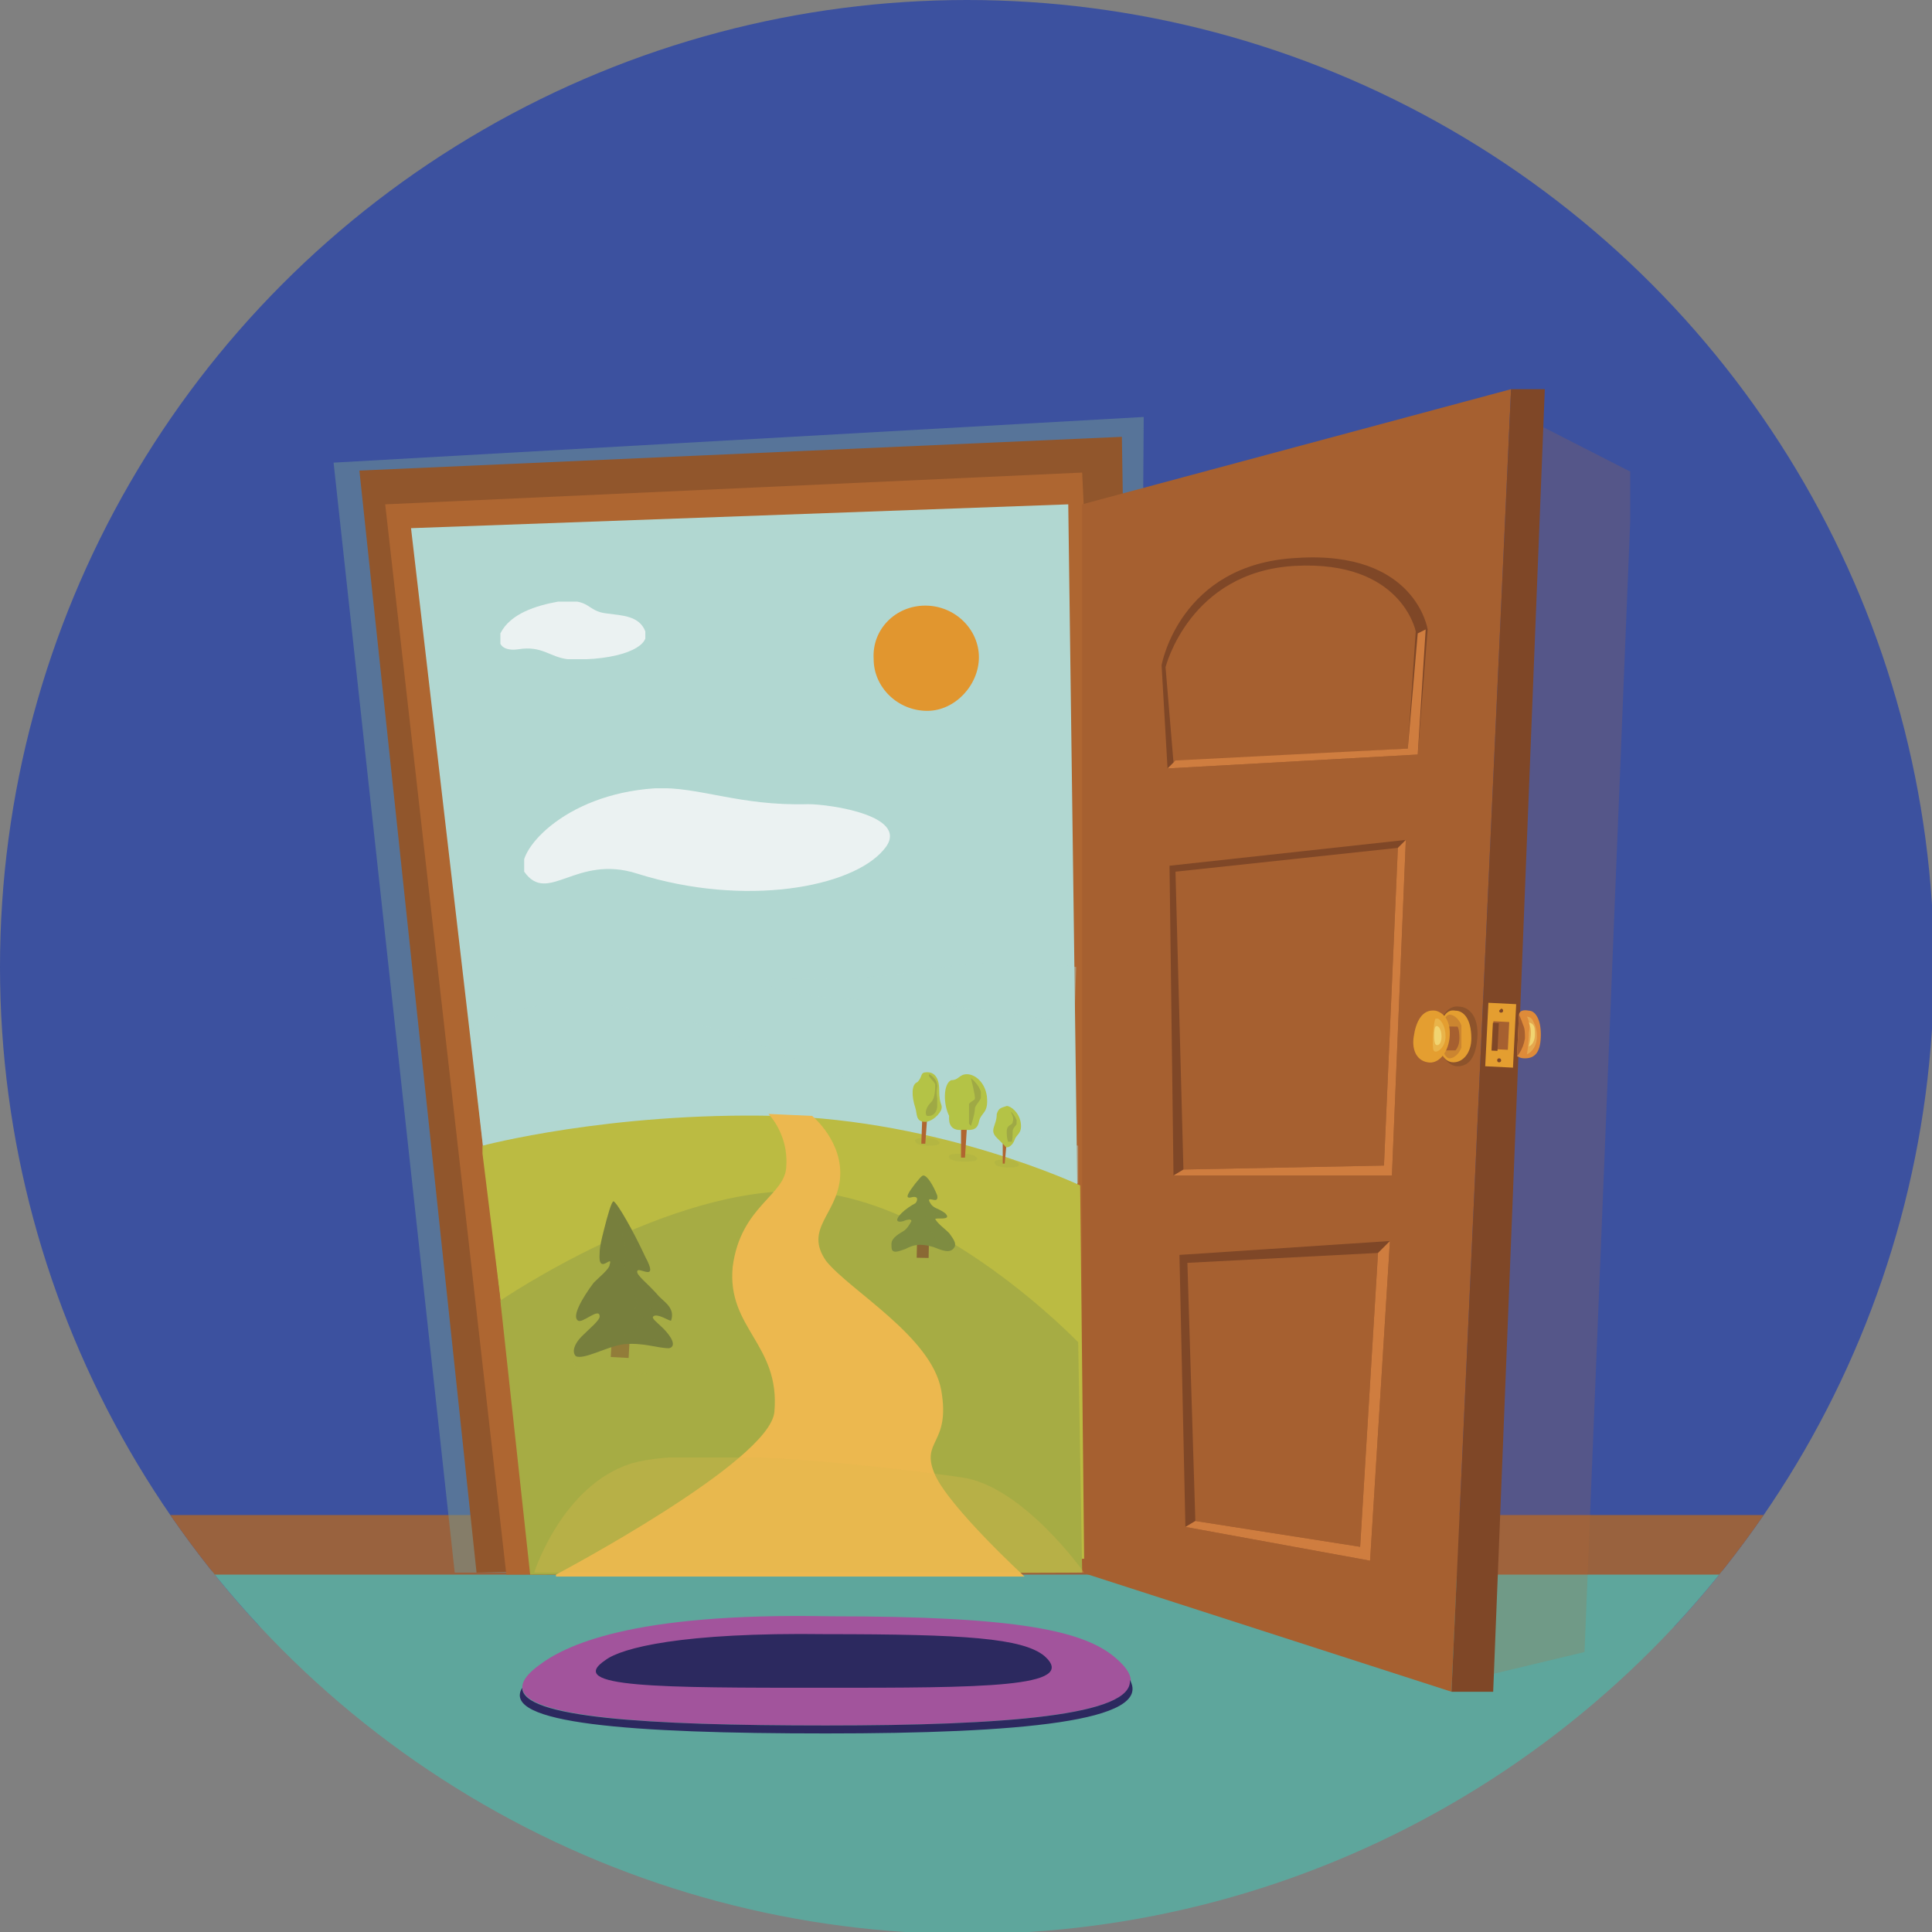 <?xml version="1.0" encoding="utf-8"?>
<!-- Generator: Adobe Illustrator 26.0.3, SVG Export Plug-In . SVG Version: 6.00 Build 0)  -->
<svg version="1.1" id="Layer_1" xmlns="http://www.w3.org/2000/svg" xmlns:xlink="http://www.w3.org/1999/xlink" x="0px" y="0px"
	 viewBox="0 0 97.3 97.3" style="enable-background:new 0 0 97.3 97.3;" xml:space="preserve">
<rect x="0" y="0" width="97.3" height="97.3" fill="#808080" stroke="none"/>
<style type="text/css">
	.st0{clip-path:url(#SVGID_00000180328626371517670870000003539247320426046102_);}
	
		.st1{clip-path:url(#SVGID_00000117641447606672505620000003348109471653165972_);fill-rule:evenodd;clip-rule:evenodd;fill:#3C519F;}
	
		.st2{clip-path:url(#SVGID_00000117641447606672505620000003348109471653165972_);fill-rule:evenodd;clip-rule:evenodd;fill:#5EA69C;}
	
		.st3{clip-path:url(#SVGID_00000117641447606672505620000003348109471653165972_);fill-rule:evenodd;clip-rule:evenodd;fill:#99623E;}
	.st4{opacity:0.5;clip-path:url(#SVGID_00000117641447606672505620000003348109471653165972_);}
	.st5{clip-path:url(#SVGID_00000125581668774883562880000011207557857926122881_);}
	.st6{clip-path:url(#SVGID_00000183969519200284891440000008437852827681743264_);fill:#719893;}
	.st7{clip-path:url(#SVGID_00000117641447606672505620000003348109471653165972_);fill:#91562C;}
	.st8{clip-path:url(#SVGID_00000117641447606672505620000003348109471653165972_);fill:#AE6631;}
	
		.st9{clip-path:url(#SVGID_00000117641447606672505620000003348109471653165972_);fill-rule:evenodd;clip-rule:evenodd;fill:#B1D7D1;}
	.st10{opacity:0.4;clip-path:url(#SVGID_00000117641447606672505620000003348109471653165972_);}
	.st11{clip-path:url(#SVGID_00000137097040912012376020000005747823604697262746_);}
	
		.st12{clip-path:url(#SVGID_00000160162667229500000730000001089976853705227704_);fill-rule:evenodd;clip-rule:evenodd;fill:#B1D7D1;}
	.st13{opacity:0.2;clip-path:url(#SVGID_00000117641447606672505620000003348109471653165972_);}
	.st14{clip-path:url(#SVGID_00000057837601851715721410000017897071963222773941_);}
	
		.st15{clip-path:url(#SVGID_00000145751307793248458590000007882872565045122178_);fill-rule:evenodd;clip-rule:evenodd;fill:#B76830;}
	.st16{clip-path:url(#SVGID_00000117641447606672505620000003348109471653165972_);fill:#A66030;}
	.st17{clip-path:url(#SVGID_00000117641447606672505620000003348109471653165972_);fill:#7F4727;}
	.st18{clip-path:url(#SVGID_00000117641447606672505620000003348109471653165972_);fill:#CF7D3F;}
	
		.st19{clip-path:url(#SVGID_00000117641447606672505620000003348109471653165972_);fill-rule:evenodd;clip-rule:evenodd;fill:#BBBB42;}
	.st20{opacity:0.8;clip-path:url(#SVGID_00000117641447606672505620000003348109471653165972_);}
	.st21{clip-path:url(#SVGID_00000029740418124720803160000006127975814071003531_);}
	
		.st22{clip-path:url(#SVGID_00000034057899718130594270000009251717429489366152_);fill-rule:evenodd;clip-rule:evenodd;fill:#FAF9FA;}
	.st23{clip-path:url(#SVGID_00000015356206999125980830000009930569788419085968_);}
	
		.st24{clip-path:url(#SVGID_00000101071581032885196730000012699041022435814565_);fill-rule:evenodd;clip-rule:evenodd;fill:#FAF9FA;}
	
		.st25{clip-path:url(#SVGID_00000117641447606672505620000003348109471653165972_);fill-rule:evenodd;clip-rule:evenodd;fill:#E1962F;}
	.st26{opacity:0.3;clip-path:url(#SVGID_00000117641447606672505620000003348109471653165972_);}
	.st27{clip-path:url(#SVGID_00000107577967975098352920000009459364334302693819_);}
	
		.st28{clip-path:url(#SVGID_00000088092414095840928070000013678897643940074368_);fill-rule:evenodd;clip-rule:evenodd;fill:#A6AC44;}
	.st29{clip-path:url(#SVGID_00000137127232732265375800000018051560091510634880_);}
	
		.st30{clip-path:url(#SVGID_00000145772772140400293010000005050054216895865987_);fill-rule:evenodd;clip-rule:evenodd;fill:#A6AC44;}
	.st31{clip-path:url(#SVGID_00000018937487822110319730000000737120507274475674_);}
	
		.st32{clip-path:url(#SVGID_00000114761898759071846240000014080093982765147269_);fill-rule:evenodd;clip-rule:evenodd;fill:#A6AC44;}
	
		.st33{clip-path:url(#SVGID_00000117641447606672505620000003348109471653165972_);fill-rule:evenodd;clip-rule:evenodd;fill:#B06530;}
	
		.st34{clip-path:url(#SVGID_00000117641447606672505620000003348109471653165972_);fill-rule:evenodd;clip-rule:evenodd;fill:#B4C346;}
	.st35{clip-path:url(#SVGID_00000042006069560916228470000001513416101029615001_);}
	
		.st36{clip-path:url(#SVGID_00000079450989116993259750000012995729950067878050_);fill-rule:evenodd;clip-rule:evenodd;fill:#494242;}
	.st37{clip-path:url(#SVGID_00000060004646259768920100000010153160283414872982_);}
	
		.st38{clip-path:url(#SVGID_00000116203251273118233120000016082410053275981992_);fill-rule:evenodd;clip-rule:evenodd;fill:#494242;}
	.st39{clip-path:url(#SVGID_00000002360152928472528570000003034122015543684490_);}
	
		.st40{clip-path:url(#SVGID_00000114034441557269220350000007970223966172499893_);fill-rule:evenodd;clip-rule:evenodd;fill:#494242;}
	.st41{clip-path:url(#SVGID_00000117641447606672505620000003348109471653165972_);fill:#A6AC44;}
	
		.st42{clip-path:url(#SVGID_00000117641447606672505620000003348109471653165972_);fill-rule:evenodd;clip-rule:evenodd;fill:#ECB84F;}
	.st43{clip-path:url(#SVGID_00000103984559166737410590000000315570333884204933_);}
	
		.st44{clip-path:url(#SVGID_00000063616852940932084260000005248740934319788937_);fill-rule:evenodd;clip-rule:evenodd;fill:#A6AC44;}
	
		.st45{clip-path:url(#SVGID_00000117641447606672505620000003348109471653165972_);fill-rule:evenodd;clip-rule:evenodd;fill:#8A6834;}
	
		.st46{clip-path:url(#SVGID_00000117641447606672505620000003348109471653165972_);fill-rule:evenodd;clip-rule:evenodd;fill:#7E8C41;}
	.st47{clip-path:url(#SVGID_00000152227658356470404290000016162654778236986022_);}
	
		.st48{clip-path:url(#SVGID_00000152956201311175945750000000627006759918180276_);fill-rule:evenodd;clip-rule:evenodd;fill:#DEB74E;}
	.st49{clip-path:url(#SVGID_00000060012375235225786560000013136425217962126464_);}
	
		.st50{clip-path:url(#SVGID_00000042737056710320151150000002686239438641524669_);fill-rule:evenodd;clip-rule:evenodd;fill:#7E8C41;}
	.st51{clip-path:url(#SVGID_00000109030169955938160370000011844104036631714993_);}
	
		.st52{clip-path:url(#SVGID_00000137101408396770245570000003900515695287136948_);fill-rule:evenodd;clip-rule:evenodd;fill:#A6AC44;}
	
		.st53{clip-path:url(#SVGID_00000117641447606672505620000003348109471653165972_);fill-rule:evenodd;clip-rule:evenodd;fill:#777F3D;}
	.st54{clip-path:url(#SVGID_00000039093455261978327000000009537455419500606593_);}
	
		.st55{clip-path:url(#SVGID_00000130612859154885872870000003746365353022276502_);fill-rule:evenodd;clip-rule:evenodd;fill:#777F3D;}
	.st56{clip-path:url(#SVGID_00000160904379669368635380000004021380243260384439_);}
	
		.st57{clip-path:url(#SVGID_00000062161329097690855400000014321809333125659557_);fill-rule:evenodd;clip-rule:evenodd;fill:#B1D7D1;}
	
		.st58{clip-path:url(#SVGID_00000117641447606672505620000003348109471653165972_);fill-rule:evenodd;clip-rule:evenodd;fill:#DE8B39;}
	
		.st59{clip-path:url(#SVGID_00000117641447606672505620000003348109471653165972_);fill-rule:evenodd;clip-rule:evenodd;fill:#A66030;}
	.st60{clip-path:url(#SVGID_00000031902064528924677410000008965547830997504929_);}
	
		.st61{clip-path:url(#SVGID_00000130644868633132507610000015811083739011196598_);fill-rule:evenodd;clip-rule:evenodd;fill:#F1D471;}
	
		.st62{clip-path:url(#SVGID_00000117641447606672505620000003348109471653165972_);fill-rule:evenodd;clip-rule:evenodd;fill:#F1D471;}
	
		.st63{clip-path:url(#SVGID_00000117641447606672505620000003348109471653165972_);fill-rule:evenodd;clip-rule:evenodd;fill:#E49E30;}
	
		.st64{clip-path:url(#SVGID_00000117641447606672505620000003348109471653165972_);fill-rule:evenodd;clip-rule:evenodd;fill:#8D532B;}
	
		.st65{clip-path:url(#SVGID_00000117641447606672505620000003348109471653165972_);fill-rule:evenodd;clip-rule:evenodd;fill:#7F4727;}
	.st66{clip-path:url(#SVGID_00000017492186758589591560000007430376522847390370_);}
	
		.st67{clip-path:url(#SVGID_00000024683602263570677730000012576845886742220735_);fill-rule:evenodd;clip-rule:evenodd;fill:#A66030;}
	.st68{clip-path:url(#SVGID_00000065762690469483891850000002028703132453385379_);}
	
		.st69{clip-path:url(#SVGID_00000134934287125424195930000006710956543372221119_);fill-rule:evenodd;clip-rule:evenodd;fill:#A66030;}
	.st70{clip-path:url(#SVGID_00000168090683508696547670000007747391348675113359_);}
	
		.st71{clip-path:url(#SVGID_00000070076563795429770390000009008065319816669373_);fill-rule:evenodd;clip-rule:evenodd;fill:#F1D471;}
	
		.st72{clip-path:url(#SVGID_00000117641447606672505620000003348109471653165972_);fill-rule:evenodd;clip-rule:evenodd;fill:#A2549C;}
	
		.st73{clip-path:url(#SVGID_00000117641447606672505620000003348109471653165972_);fill-rule:evenodd;clip-rule:evenodd;fill:#2C295F;}
</style>
<g>
	<defs>
		<rect id="SVGID_1_" width="97.3" height="97.3"/>
	</defs>
	<clipPath id="SVGID_00000130610166252901982500000014468319769869734287_">
		<use xlink:href="#SVGID_1_"  style="overflow:visible;"/>
	</clipPath>
	<g style="clip-path:url(#SVGID_00000130610166252901982500000014468319769869734287_);">
		<defs>
			<circle id="SVGID_00000032649974595003113230000012259279415959759249_" cx="48.7" cy="48.7" r="48.7"/>
		</defs>
		<clipPath id="SVGID_00000147203224256384464370000000559268447155549098_">
			<use xlink:href="#SVGID_00000032649974595003113230000012259279415959759249_"  style="overflow:visible;"/>
		</clipPath>
		
			<rect x="-18.6" y="-21" style="clip-path:url(#SVGID_00000147203224256384464370000000559268447155549098_);fill-rule:evenodd;clip-rule:evenodd;fill:#3C519F;" width="127.9" height="102.9"/>
		
			<rect x="-18.7" y="79.1" style="clip-path:url(#SVGID_00000147203224256384464370000000559268447155549098_);fill-rule:evenodd;clip-rule:evenodd;fill:#5EA69C;" width="128.3" height="20.1"/>
		
			<rect x="-18.6" y="76.3" style="clip-path:url(#SVGID_00000147203224256384464370000000559268447155549098_);fill-rule:evenodd;clip-rule:evenodd;fill:#99623E;" width="128.1" height="3"/>
		<g style="opacity:0.5;clip-path:url(#SVGID_00000147203224256384464370000000559268447155549098_);">
			<g>
				<defs>
					<rect id="SVGID_00000172420594416736040130000013947152481801644417_" x="16.8" y="21" width="40.8" height="58.2"/>
				</defs>
				<clipPath id="SVGID_00000174566743424998453610000017306767391982180514_">
					<use xlink:href="#SVGID_00000172420594416736040130000013947152481801644417_"  style="overflow:visible;"/>
				</clipPath>
				<g style="clip-path:url(#SVGID_00000174566743424998453610000017306767391982180514_);">
					<defs>
						<rect id="SVGID_00000082342718038385251700000005924597557289911705_" x="16.8" y="21" width="40.8" height="58.2"/>
					</defs>
					<clipPath id="SVGID_00000093898710120549415430000001735347825250843803_">
						<use xlink:href="#SVGID_00000082342718038385251700000005924597557289911705_"  style="overflow:visible;"/>
					</clipPath>
					<path style="clip-path:url(#SVGID_00000093898710120549415430000001735347825250843803_);fill:#719893;" d="M26.5,79.2L20.2,25
						l34.6-0.8l0.5,55L26.5,79.2z M16.8,23.3L57.6,21l-0.4,58.2l-34.3,0L16.8,23.3z"/>
				</g>
			</g>
		</g>
		<path style="clip-path:url(#SVGID_00000147203224256384464370000000559268447155549098_);fill:#91562C;" d="M27.3,79.1l-6.4-52.9
			l33.6-0.8l0.5,53L27.3,79.1z M18.1,23.7l38.4-1.7l0.9,56.4l-33.4,0.8L18.1,23.7z"/>
		<polygon style="clip-path:url(#SVGID_00000147203224256384464370000000559268447155549098_);fill:#AE6631;" points="25.5,79.3 
			19.4,25.4 54.5,23.8 57.1,79.2 		"/>
		
			<polygon style="clip-path:url(#SVGID_00000147203224256384464370000000559268447155549098_);fill-rule:evenodd;clip-rule:evenodd;fill:#B1D7D1;" points="
			20.7,26.6 53.8,25.4 54.5,78.2 26.8,79 		"/>
		<g style="opacity:0.4;clip-path:url(#SVGID_00000147203224256384464370000000559268447155549098_);">
			<g>
				<defs>
					<rect id="SVGID_00000061453138903161558280000011745914088239599772_" x="23.7" y="50.6" width="30.6" height="9"/>
				</defs>
				<clipPath id="SVGID_00000145766900947224248400000003285214955032983967_">
					<use xlink:href="#SVGID_00000061453138903161558280000011745914088239599772_"  style="overflow:visible;"/>
				</clipPath>
				<g style="clip-path:url(#SVGID_00000145766900947224248400000003285214955032983967_);">
					<defs>
						<rect id="SVGID_00000120540512481834788460000011201423861219559581_" x="23.7" y="50.6" width="30.6" height="9"/>
					</defs>
					<clipPath id="SVGID_00000083793667768402223230000018292114097326115503_">
						<use xlink:href="#SVGID_00000120540512481834788460000011201423861219559581_"  style="overflow:visible;"/>
					</clipPath>
					
						<path style="clip-path:url(#SVGID_00000083793667768402223230000018292114097326115503_);fill-rule:evenodd;clip-rule:evenodd;fill:#B1D7D1;" d="
						M24.5,59.4l-0.8-7.5c0,0,3.9-3.6,15,0.9c7.9,3.2,15.6,4.9,15.6,4.9l0,1.9L24.5,59.4z"/>
				</g>
			</g>
		</g>
		<g style="opacity:0.2;clip-path:url(#SVGID_00000147203224256384464370000000559268447155549098_);">
			<g>
				<defs>
					<rect id="SVGID_00000163056323461892356220000010859456764340319385_" x="59.7" y="21.5" width="22.4" height="62.8"/>
				</defs>
				<clipPath id="SVGID_00000173856526475984303130000006098376322864541366_">
					<use xlink:href="#SVGID_00000163056323461892356220000010859456764340319385_"  style="overflow:visible;"/>
				</clipPath>
				<g style="clip-path:url(#SVGID_00000173856526475984303130000006098376322864541366_);">
					<defs>
						<rect id="SVGID_00000071558113590049042320000006208047219226842014_" x="59.7" y="21.5" width="22.4" height="62.8"/>
					</defs>
					<clipPath id="SVGID_00000117639748343457033880000009304661013647868586_">
						<use xlink:href="#SVGID_00000071558113590049042320000006208047219226842014_"  style="overflow:visible;"/>
					</clipPath>
					
						<polygon style="clip-path:url(#SVGID_00000117639748343457033880000009304661013647868586_);fill-rule:evenodd;clip-rule:evenodd;fill:#B76830;" points="
						59.7,27.3 77.7,21.5 82.2,23.8 79.8,83.2 75.2,84.3 63.2,77.5 					"/>
				</g>
			</g>
		</g>
		<polygon style="clip-path:url(#SVGID_00000147203224256384464370000000559268447155549098_);fill:#A66030;" points="54.5,25.4 
			76.1,19.6 73.1,85.2 54.5,79.2 		"/>
		<polygon style="clip-path:url(#SVGID_00000147203224256384464370000000559268447155549098_);fill:#7F4727;" points="76.1,19.6 
			77.8,19.6 75.2,85.2 73.1,85.2 		"/>
		<path style="clip-path:url(#SVGID_00000147203224256384464370000000559268447155549098_);fill:#7F4727;" d="M71.4,38l0.5-6.3
			c0,0-0.6-4-6.6-3.6c-5.9,0.3-6.8,5.4-6.8,5.4l0.3,5.2L71.4,38z"/>
		<path style="clip-path:url(#SVGID_00000147203224256384464370000000559268447155549098_);fill:#A66030;" d="M70.9,37.7l0.4-5.9
			c0,0-0.7-3.6-6.1-3.3c-5.3,0.3-6.5,5.1-6.5,5.1l0.4,4.8L70.9,37.7z"/>
		<polygon style="clip-path:url(#SVGID_00000147203224256384464370000000559268447155549098_);fill:#7F4727;" points="58.9,43.6 
			70.8,42.3 70.1,59.2 59.1,59.2 		"/>
		<polygon style="clip-path:url(#SVGID_00000147203224256384464370000000559268447155549098_);fill:#7F4727;" points="59.4,63.2 
			70,62.5 69,78.6 59.7,76.9 		"/>
		<polygon style="clip-path:url(#SVGID_00000147203224256384464370000000559268447155549098_);fill:#CF7D3F;" points="71.4,31.9 
			70.9,37.7 59.2,38.3 58.8,38.7 71.4,38 71.8,31.7 		"/>
		<polygon style="clip-path:url(#SVGID_00000147203224256384464370000000559268447155549098_);fill:#A66030;" points="59.2,43.9 
			70.4,42.7 69.7,58.7 59.6,58.9 		"/>
		<polygon style="clip-path:url(#SVGID_00000147203224256384464370000000559268447155549098_);fill:#CF7D3F;" points="70.8,42.3 
			70.1,59.2 59.1,59.2 59.6,58.9 69.7,58.7 70.4,42.7 		"/>
		<polygon style="clip-path:url(#SVGID_00000147203224256384464370000000559268447155549098_);fill:#A66030;" points="59.8,63.6 
			69.4,63.1 68.5,77.9 60.2,76.6 		"/>
		<polygon style="clip-path:url(#SVGID_00000147203224256384464370000000559268447155549098_);fill:#CF7D3F;" points="70,62.5 
			69,78.6 59.7,76.9 60.2,76.6 68.5,77.9 69.4,63.1 		"/>
		
			<path style="clip-path:url(#SVGID_00000147203224256384464370000000559268447155549098_);fill-rule:evenodd;clip-rule:evenodd;fill:#BBBB42;" d="
			M24.3,57.7c0,0,6.4-1.7,14.8-1.5c8.3,0.2,15.3,3.5,15.3,3.5l0.2,18.8l-27.7,0.6l-2.6-21L24.3,57.7z"/>
		<g style="opacity:0.8;clip-path:url(#SVGID_00000147203224256384464370000000559268447155549098_);">
			<g>
				<defs>
					<rect id="SVGID_00000027591458307519016040000017347900110321932962_" x="25.2" y="30.3" width="7.3" height="2.9"/>
				</defs>
				<clipPath id="SVGID_00000119832911450522673630000005628826969370545586_">
					<use xlink:href="#SVGID_00000027591458307519016040000017347900110321932962_"  style="overflow:visible;"/>
				</clipPath>
				<g style="clip-path:url(#SVGID_00000119832911450522673630000005628826969370545586_);">
					<defs>
						<rect id="SVGID_00000011007054632904841190000000822155936619250346_" x="25.2" y="30.3" width="7.3" height="2.9"/>
					</defs>
					<clipPath id="SVGID_00000163754919070901252020000010941079483080543905_">
						<use xlink:href="#SVGID_00000011007054632904841190000000822155936619250346_"  style="overflow:visible;"/>
					</clipPath>
					
						<path style="clip-path:url(#SVGID_00000163754919070901252020000010941079483080543905_);fill-rule:evenodd;clip-rule:evenodd;fill:#FAF9FA;" d="
						M28.1,30.3c1.7-0.2,1.4,0.5,2.5,0.6c0.7,0.1,1.6,0.1,1.9,0.9c0.3,0.8-1.4,1.5-3.9,1.4c-0.9-0.1-1.3-0.7-2.5-0.5
						c-0.7,0.1-1.1-0.2-0.9-0.8C25.7,30.9,27,30.5,28.1,30.3C28.1,30.3,26.5,30.5,28.1,30.3"/>
				</g>
			</g>
		</g>
		<g style="opacity:0.8;clip-path:url(#SVGID_00000147203224256384464370000000559268447155549098_);">
			<g>
				<defs>
					<rect id="SVGID_00000076605537208540157460000010284082250982775441_" x="26.4" y="39.7" width="18.5" height="5.2"/>
				</defs>
				<clipPath id="SVGID_00000152249777489819455990000001779612323457392818_">
					<use xlink:href="#SVGID_00000076605537208540157460000010284082250982775441_"  style="overflow:visible;"/>
				</clipPath>
				<g style="clip-path:url(#SVGID_00000152249777489819455990000001779612323457392818_);">
					<defs>
						<rect id="SVGID_00000115501336717877298320000012708720756068667311_" x="26.4" y="39.7" width="18.5" height="5.2"/>
					</defs>
					<clipPath id="SVGID_00000178898979062933493760000017515262922922881464_">
						<use xlink:href="#SVGID_00000115501336717877298320000012708720756068667311_"  style="overflow:visible;"/>
					</clipPath>
					
						<path style="clip-path:url(#SVGID_00000178898979062933493760000017515262922922881464_);fill-rule:evenodd;clip-rule:evenodd;fill:#FAF9FA;" d="
						M33,39.7c2.2-0.1,4.2,0.9,7.7,0.8c1.1,0,5.3,0.6,3.8,2.3c-1.6,1.9-7,2.9-12.4,1.2c-3.1-1-4.5,1.6-5.7-0.1
						C25.9,43,28.3,40,33,39.7"/>
				</g>
			</g>
		</g>
		
			<path style="clip-path:url(#SVGID_00000147203224256384464370000000559268447155549098_);fill-rule:evenodd;clip-rule:evenodd;fill:#E1962F;" d="
			M46.6,30.5c1.5,0,2.7,1.2,2.7,2.6s-1.2,2.7-2.6,2.7c-1.5,0-2.7-1.2-2.7-2.6C43.9,31.7,45.1,30.5,46.6,30.5"/>
		<g style="opacity:0.3;clip-path:url(#SVGID_00000147203224256384464370000000559268447155549098_);">
			<g>
				<defs>
					<rect id="SVGID_00000036245034592545082440000011992941534882575250_" x="46" y="57.3" width="1.3" height="0.4"/>
				</defs>
				<clipPath id="SVGID_00000075873462810882739280000010247860531742295173_">
					<use xlink:href="#SVGID_00000036245034592545082440000011992941534882575250_"  style="overflow:visible;"/>
				</clipPath>
				<g style="clip-path:url(#SVGID_00000075873462810882739280000010247860531742295173_);">
					<defs>
						<rect id="SVGID_00000114056076572259572060000005593805872980250516_" x="46" y="57.3" width="1.3" height="0.4"/>
					</defs>
					<clipPath id="SVGID_00000044886558031605911470000011607028690265071793_">
						<use xlink:href="#SVGID_00000114056076572259572060000005593805872980250516_"  style="overflow:visible;"/>
					</clipPath>
					
						<path style="clip-path:url(#SVGID_00000044886558031605911470000011607028690265071793_);fill-rule:evenodd;clip-rule:evenodd;fill:#A6AC44;" d="
						M47.3,57.5c0.1,0.2-0.3,0.2-0.6,0.2c-0.3,0-0.6-0.1-0.6-0.2c-0.1-0.2,0.3-0.2,0.6-0.2C47,57.3,47.2,57.4,47.3,57.5"/>
				</g>
			</g>
		</g>
		<g style="opacity:0.3;clip-path:url(#SVGID_00000147203224256384464370000000559268447155549098_);">
			<g>
				<defs>
					<rect id="SVGID_00000051345996004934972200000016105569506543367090_" x="47.7" y="58.1" width="1.5" height="0.4"/>
				</defs>
				<clipPath id="SVGID_00000102507197701163581360000013124744992963400832_">
					<use xlink:href="#SVGID_00000051345996004934972200000016105569506543367090_"  style="overflow:visible;"/>
				</clipPath>
				<g style="clip-path:url(#SVGID_00000102507197701163581360000013124744992963400832_);">
					<defs>
						<rect id="SVGID_00000176024321484689997650000002486599999358265021_" x="47.7" y="58.1" width="1.5" height="0.4"/>
					</defs>
					<clipPath id="SVGID_00000125590067913891042280000002874880758056316320_">
						<use xlink:href="#SVGID_00000176024321484689997650000002486599999358265021_"  style="overflow:visible;"/>
					</clipPath>
					
						<path style="clip-path:url(#SVGID_00000125590067913891042280000002874880758056316320_);fill-rule:evenodd;clip-rule:evenodd;fill:#A6AC44;" d="
						M49.2,58.3c0.1,0.2-0.3,0.2-0.7,0.2s-0.7-0.1-0.7-0.2c-0.1-0.2,0.3-0.2,0.7-0.2S49.1,58.2,49.2,58.3"/>
				</g>
			</g>
		</g>
		<g style="opacity:0.3;clip-path:url(#SVGID_00000147203224256384464370000000559268447155549098_);">
			<g>
				<defs>
					<rect id="SVGID_00000166641761908233504950000016693926393486230169_" x="50" y="58.4" width="1.3" height="0.4"/>
				</defs>
				<clipPath id="SVGID_00000048472745384121590760000004507560900393616523_">
					<use xlink:href="#SVGID_00000166641761908233504950000016693926393486230169_"  style="overflow:visible;"/>
				</clipPath>
				<g style="clip-path:url(#SVGID_00000048472745384121590760000004507560900393616523_);">
					<defs>
						<rect id="SVGID_00000053543875855288208400000008508559986436309640_" x="50" y="58.4" width="1.3" height="0.4"/>
					</defs>
					<clipPath id="SVGID_00000044167473766285053920000016855020236304489911_">
						<use xlink:href="#SVGID_00000053543875855288208400000008508559986436309640_"  style="overflow:visible;"/>
					</clipPath>
					
						<path style="clip-path:url(#SVGID_00000044167473766285053920000016855020236304489911_);fill-rule:evenodd;clip-rule:evenodd;fill:#A6AC44;" d="
						M51.3,58.6c0.1,0.2-0.3,0.2-0.6,0.2c-0.3,0-0.6-0.1-0.6-0.2c-0.1-0.2,0.3-0.2,0.6-0.2C51,58.4,51.2,58.5,51.3,58.6"/>
				</g>
			</g>
		</g>
		
			<polygon style="clip-path:url(#SVGID_00000147203224256384464370000000559268447155549098_);fill-rule:evenodd;clip-rule:evenodd;fill:#B06530;" points="
			48.8,55.1 48.4,55.1 48.4,58.3 48.6,58.3 		"/>
		
			<path style="clip-path:url(#SVGID_00000147203224256384464370000000559268447155549098_);fill-rule:evenodd;clip-rule:evenodd;fill:#B4C346;" d="
			M48.7,54.1c0.4,0,0.9,0.4,1,1.1c0.1,0.9-0.3,0.8-0.4,1.3c-0.1,0.5-0.5,0.4-0.8,0.4c-0.8,0.1-0.7-0.6-0.7-0.7
			c-0.3-0.6-0.3-1.6,0.1-1.8C48.3,54.4,48.3,54.1,48.7,54.1"/>
		<g style="opacity:0.2;clip-path:url(#SVGID_00000147203224256384464370000000559268447155549098_);">
			<g>
				<defs>
					<rect id="SVGID_00000083060038632140831990000012604081112922957485_" x="48.8" y="54.3" width="0.6" height="2.4"/>
				</defs>
				<clipPath id="SVGID_00000026124950196100283480000007764519470995170701_">
					<use xlink:href="#SVGID_00000083060038632140831990000012604081112922957485_"  style="overflow:visible;"/>
				</clipPath>
				<g style="clip-path:url(#SVGID_00000026124950196100283480000007764519470995170701_);">
					<defs>
						<rect id="SVGID_00000038374700183598187290000003216856084375334543_" x="48.8" y="54.3" width="0.6" height="2.4"/>
					</defs>
					<clipPath id="SVGID_00000044888462807369310080000012329663840026561465_">
						<use xlink:href="#SVGID_00000038374700183598187290000003216856084375334543_"  style="overflow:visible;"/>
					</clipPath>
					
						<path style="clip-path:url(#SVGID_00000044888462807369310080000012329663840026561465_);fill-rule:evenodd;clip-rule:evenodd;fill:#494242;" d="
						M48.9,54.3c0,0,0.4,0.3,0.5,0.7c0.1,0.4-0.2,0.5-0.3,0.8c0,0.3-0.2,0.9-0.2,0.9s-0.2-0.1-0.2-0.7c0-0.6,0.4-0.5,0.4-0.7
						S48.9,54.3,48.9,54.3"/>
				</g>
			</g>
		</g>
		
			<polygon style="clip-path:url(#SVGID_00000147203224256384464370000000559268447155549098_);fill-rule:evenodd;clip-rule:evenodd;fill:#B06530;" points="
			50.8,56.4 50.5,56.4 50.5,58.6 50.6,58.6 		"/>
		
			<path style="clip-path:url(#SVGID_00000147203224256384464370000000559268447155549098_);fill-rule:evenodd;clip-rule:evenodd;fill:#B4C346;" d="
			M50.7,55.7c0.2,0,0.6,0.3,0.7,0.8c0.1,0.6-0.2,0.6-0.3,0.9c-0.1,0.3-0.4,0.5-0.5,0.3c-0.1-0.1,0,0-0.4-0.4c-0.4-0.4,0-0.6,0-1.2
			C50.3,55.8,50.4,55.8,50.7,55.7"/>
		<g style="opacity:0.2;clip-path:url(#SVGID_00000147203224256384464370000000559268447155549098_);">
			<g>
				<defs>
					<rect id="SVGID_00000117634809339671647130000000685376558555049100_" x="50.7" y="56" width="0.5" height="1.5"/>
				</defs>
				<clipPath id="SVGID_00000040535667959102021900000006115543055369697925_">
					<use xlink:href="#SVGID_00000117634809339671647130000000685376558555049100_"  style="overflow:visible;"/>
				</clipPath>
				<g style="clip-path:url(#SVGID_00000040535667959102021900000006115543055369697925_);">
					<defs>
						<rect id="SVGID_00000040569356085009022310000007377201592922143412_" x="50.7" y="56" width="0.5" height="1.5"/>
					</defs>
					<clipPath id="SVGID_00000061469176893886738270000014720095636203873455_">
						<use xlink:href="#SVGID_00000040569356085009022310000007377201592922143412_"  style="overflow:visible;"/>
					</clipPath>
					
						<path style="clip-path:url(#SVGID_00000061469176893886738270000014720095636203873455_);fill-rule:evenodd;clip-rule:evenodd;fill:#494242;" d="
						M50.9,56c0,0,0.1,0,0.3,0.4c0.1,0.3-0.2,0.3-0.2,0.6c0,0.2,0,0.5-0.1,0.6c-0.1,0.1-0.2-0.2-0.2-0.6c0-0.4,0.3-0.3,0.3-0.5
						C51.1,56.3,50.9,56,50.9,56"/>
				</g>
			</g>
		</g>
		
			<polygon style="clip-path:url(#SVGID_00000147203224256384464370000000559268447155549098_);fill-rule:evenodd;clip-rule:evenodd;fill:#B06530;" points="
			46.8,54.8 46.5,54.8 46.4,57.6 46.6,57.6 		"/>
		
			<path style="clip-path:url(#SVGID_00000147203224256384464370000000559268447155549098_);fill-rule:evenodd;clip-rule:evenodd;fill:#B4C346;" d="
			M46.7,54c0.3,0,0.6,0.2,0.6,0.9c0,0.8,0.2,0.7,0.1,1c-0.2,0.4-0.6,0.6-0.8,0.6c-0.5,0-0.4-0.4-0.5-0.7c-0.2-0.6-0.2-1.2,0.1-1.3
			C46.5,54.2,46.3,54,46.7,54"/>
		<g style="opacity:0.2;clip-path:url(#SVGID_00000147203224256384464370000000559268447155549098_);">
			<g>
				<defs>
					<rect id="SVGID_00000158014285228647348230000009689154194386596777_" x="46.6" y="54.1" width="0.6" height="2.1"/>
				</defs>
				<clipPath id="SVGID_00000075873946735830135530000013116437134227342525_">
					<use xlink:href="#SVGID_00000158014285228647348230000009689154194386596777_"  style="overflow:visible;"/>
				</clipPath>
				<g style="clip-path:url(#SVGID_00000075873946735830135530000013116437134227342525_);">
					<defs>
						<rect id="SVGID_00000057859947357829304260000016509465951960795060_" x="46.6" y="54.1" width="0.6" height="2.1"/>
					</defs>
					<clipPath id="SVGID_00000155119984698307105340000010523132312435549830_">
						<use xlink:href="#SVGID_00000057859947357829304260000016509465951960795060_"  style="overflow:visible;"/>
					</clipPath>
					
						<path style="clip-path:url(#SVGID_00000155119984698307105340000010523132312435549830_);fill-rule:evenodd;clip-rule:evenodd;fill:#494242;" d="
						M46.8,54.1c0,0,0.4,0.2,0.4,0.6c-0.1,0.6,0.1,0.7,0,1c0,0.3-0.2,0.5-0.4,0.5c-0.2,0.1-0.3-0.3,0.1-0.7c0.2-0.2,0.2-0.7,0.2-0.9
						C47,54.4,46.7,54.2,46.8,54.1"/>
				</g>
			</g>
		</g>
		<path style="clip-path:url(#SVGID_00000147203224256384464370000000559268447155549098_);fill:#A6AC44;" d="M26.7,79.3l-1.5-13.8
			c0,0,8.5-5.8,15.3-5.5c6.8,0.3,13.8,7.6,13.8,7.6l0.2,11.6L26.7,79.3z"/>
		
			<path style="clip-path:url(#SVGID_00000147203224256384464370000000559268447155549098_);fill-rule:evenodd;clip-rule:evenodd;fill:#ECB84F;" d="
			M28,79.3c0,0,10.8-5.7,11-8.2c0.3-3.4-2.4-4.2-2.1-7.3c0.4-3.1,2.7-3.6,2.7-5.1c0.1-1.6-0.9-2.6-0.9-2.6l2.2,0.1
			c0,0,1.6,1.3,1.4,3.2c-0.2,1.8-1.8,2.5-0.7,4.1c1.2,1.5,5.3,3.8,5.8,6.5c0.5,2.8-1.1,2.5-0.3,4.3c0.8,1.7,4.5,5.1,4.5,5.1H28z"/>
		<g style="opacity:0.3;clip-path:url(#SVGID_00000147203224256384464370000000559268447155549098_);">
			<g>
				<defs>
					<rect id="SVGID_00000016047744019688843720000007767612605986644118_" x="45" y="63" width="2.9" height="0.7"/>
				</defs>
				<clipPath id="SVGID_00000060744354308735944630000002405474755920883328_">
					<use xlink:href="#SVGID_00000016047744019688843720000007767612605986644118_"  style="overflow:visible;"/>
				</clipPath>
				<g style="clip-path:url(#SVGID_00000060744354308735944630000002405474755920883328_);">
					<defs>
						<rect id="SVGID_00000134237196965415684520000008928757901829897868_" x="45" y="63" width="2.9" height="0.7"/>
					</defs>
					<clipPath id="SVGID_00000033359891568454136330000011019911069835415685_">
						<use xlink:href="#SVGID_00000134237196965415684520000008928757901829897868_"  style="overflow:visible;"/>
					</clipPath>
					
						<path style="clip-path:url(#SVGID_00000033359891568454136330000011019911069835415685_);fill-rule:evenodd;clip-rule:evenodd;fill:#A6AC44;" d="
						M47.8,63.2c-0.2,0.3-0.7,0.4-1.3,0.4c-0.7,0-1.6,0-1.6-0.3c0-0.2,0.9-0.4,1.5-0.4C46.9,63,48,63,47.8,63.2"/>
				</g>
			</g>
		</g>
		
			<rect x="45.9" y="62.5" transform="matrix(1.902375e-02 -1 1 1.902375e-02 -17.206 108.053)" style="clip-path:url(#SVGID_00000147203224256384464370000000559268447155549098_);fill-rule:evenodd;clip-rule:evenodd;fill:#8A6834;" width="1.2" height="0.6"/>
		
			<path style="clip-path:url(#SVGID_00000147203224256384464370000000559268447155549098_);fill-rule:evenodd;clip-rule:evenodd;fill:#7E8C41;" d="
			M46.5,59.2c0.2,0,0.5,0.5,0.7,1c0.1,0.5-0.5,0-0.4,0.3c0.2,0.4,0.4,0.3,0.8,0.6c0.4,0.4-0.5,0.2-0.5,0.3c0.2,0.3,0.4,0.4,0.7,0.7
			c0.3,0.4,0.4,0.6,0.2,0.8c-0.2,0.2-0.5,0.1-1-0.1c-0.7-0.2-1-0.1-1.4,0.1c-0.3,0.1-0.7,0.3-0.7-0.1c0-0.2-0.1-0.4,0.6-0.8
			c0.2-0.1,0.4-0.5,0.4-0.5c0-0.1-0.2-0.1-0.4,0c-0.4,0.1-0.4-0.1-0.1-0.4c0.2-0.2,0.5-0.4,0.7-0.5c0.1-0.1,0.2-0.4-0.2-0.3
			c-0.4,0.1-0.1-0.3,0.2-0.7C46.2,59.5,46.4,59.2,46.5,59.2"/>
		<g style="opacity:0.3;clip-path:url(#SVGID_00000147203224256384464370000000559268447155549098_);">
			<g>
				<defs>
					<rect id="SVGID_00000008847020452750712830000005616415451707748742_" x="26.9" y="73.4" width="27.7" height="5.8"/>
				</defs>
				<clipPath id="SVGID_00000080919625653240502540000010637005588829592732_">
					<use xlink:href="#SVGID_00000008847020452750712830000005616415451707748742_"  style="overflow:visible;"/>
				</clipPath>
				<g style="clip-path:url(#SVGID_00000080919625653240502540000010637005588829592732_);">
					<defs>
						<rect id="SVGID_00000120530579197822099350000015734223752589682327_" x="26.9" y="73.4" width="27.7" height="5.8"/>
					</defs>
					<clipPath id="SVGID_00000003818822674986941000000007546849855845568442_">
						<use xlink:href="#SVGID_00000120530579197822099350000015734223752589682327_"  style="overflow:visible;"/>
					</clipPath>
					
						<path style="clip-path:url(#SVGID_00000003818822674986941000000007546849855845568442_);fill-rule:evenodd;clip-rule:evenodd;fill:#DEB74E;" d="
						M26.9,79.2l27.7,0c0,0-3.1-4.4-6.2-4.8c-2.7-0.4-13.2-1.7-16.6-0.7C28.3,74.8,26.9,79.2,26.9,79.2"/>
				</g>
			</g>
		</g>
		<g style="opacity:0.2;clip-path:url(#SVGID_00000147203224256384464370000000559268447155549098_);">
			<g>
				<defs>
					<rect id="SVGID_00000054984778205232088400000018432779765228107653_" x="46.5" y="59.4" width="1.4" height="3.3"/>
				</defs>
				<clipPath id="SVGID_00000140727714003344227210000001887200902333734829_">
					<use xlink:href="#SVGID_00000054984778205232088400000018432779765228107653_"  style="overflow:visible;"/>
				</clipPath>
				<g style="clip-path:url(#SVGID_00000140727714003344227210000001887200902333734829_);">
					<defs>
						<rect id="SVGID_00000137109022068044871920000006478777435452022204_" x="46.5" y="59.4" width="1.4" height="3.3"/>
					</defs>
					<clipPath id="SVGID_00000046317318144842018540000006241399667782572446_">
						<use xlink:href="#SVGID_00000137109022068044871920000006478777435452022204_"  style="overflow:visible;"/>
					</clipPath>
					
						<path style="clip-path:url(#SVGID_00000046317318144842018540000006241399667782572446_);fill-rule:evenodd;clip-rule:evenodd;fill:#7E8C41;" d="
						M46.5,59.4c0,0,0.4,0.4,0.3,0.6c-0.1,0.1-0.3,0.3-0.3,0.3s-0.1,0.2,0.1,0.4c0.2,0.2,0.5,0.1,0.7,0.3c0.1,0.2-0.6,0.1-0.6,0.3
						c0,0.2,1.1,1,1.1,1.3c0,0.3-1.2,0.1-1.2,0.1s0.7,0,0.6-0.2c-0.1-0.2-0.6-0.9-0.6-1.1c0-0.2,0.1-0.2,0.1-0.3
						c0-0.1-0.2-0.2-0.3-0.4c0-0.3,0-0.3,0-0.6C46.6,59.7,46.5,59.4,46.5,59.4"/>
				</g>
			</g>
		</g>
		
			<rect x="30.2" y="66.8" transform="matrix(5.405949e-02 -0.999 0.999 5.405949e-02 -37.606 94.9)" style="clip-path:url(#SVGID_00000147203224256384464370000000559268447155549098_);fill-rule:evenodd;clip-rule:evenodd;fill:#8A6834;" width="2.2" height="0.9"/>
		<g style="opacity:0.3;clip-path:url(#SVGID_00000147203224256384464370000000559268447155549098_);">
			<g>
				<defs>
					<rect id="SVGID_00000078020118523829922130000005177998581700374954_" x="28.9" y="67.6" width="4.8" height="1.7"/>
				</defs>
				<clipPath id="SVGID_00000047022569091300807670000015546699732007041439_">
					<use xlink:href="#SVGID_00000078020118523829922130000005177998581700374954_"  style="overflow:visible;"/>
				</clipPath>
				<g style="clip-path:url(#SVGID_00000047022569091300807670000015546699732007041439_);">
					<defs>
						<rect id="SVGID_00000060027733631818004900000007422226145876660894_" x="28.9" y="67.6" width="4.8" height="1.7"/>
					</defs>
					<clipPath id="SVGID_00000095340802644100165870000007087907673259378069_">
						<use xlink:href="#SVGID_00000060027733631818004900000007422226145876660894_"  style="overflow:visible;"/>
					</clipPath>
					
						<path style="clip-path:url(#SVGID_00000095340802644100165870000007087907673259378069_);fill-rule:evenodd;clip-rule:evenodd;fill:#A6AC44;" d="
						M33.7,68.4c-0.3,0.7-1.1,0.8-2.2,0.9c-1.2,0.1-2.6-0.1-2.6-0.7c0-0.6,1.4-1,2.4-1C32.2,67.6,33.9,67.8,33.7,68.4"/>
				</g>
			</g>
		</g>
		
			<path style="clip-path:url(#SVGID_00000147203224256384464370000000559268447155549098_);fill-rule:evenodd;clip-rule:evenodd;fill:#777F3D;" d="
			M30.9,60.5c-0.1,0-0.3,0.7-0.5,1.5c-0.1,0.4-0.2,0.8-0.2,1.1c-0.1,1.2,0.7,0,0.5,0.6c0,0.2-0.5,0.6-0.8,0.9
			c-0.6,0.8-1.1,1.7-0.8,1.9c0.2,0.2,1.1-0.7,1.1-0.2c0,0.2-0.5,0.6-0.9,1c-0.4,0.4-0.5,0.8-0.3,1c0.4,0.2,1.6-0.5,2.4-0.6
			c1-0.1,1.7,0.2,2.3,0.2c0.4-0.1,0.1-0.6-0.3-1c-0.3-0.3-0.6-0.5-0.5-0.6c0.2-0.2,0.9,0.3,0.9,0.2c0.2-0.6-0.3-0.9-0.6-1.2
			c-0.6-0.7-1.2-1.1-1.1-1.3c0.1-0.2,1.1,0.6,0.4-0.7C31.9,62,31.1,60.6,30.9,60.5C30.9,60.5,30.9,60.5,30.9,60.5"/>
		<g style="opacity:0.2;clip-path:url(#SVGID_00000147203224256384464370000000559268447155549098_);">
			<g>
				<defs>
					<rect id="SVGID_00000047037742506692838020000002388815796700073403_" x="31" y="61" width="2.4" height="6.5"/>
				</defs>
				<clipPath id="SVGID_00000158717733426931998970000014440247249900412591_">
					<use xlink:href="#SVGID_00000047037742506692838020000002388815796700073403_"  style="overflow:visible;"/>
				</clipPath>
				<g style="clip-path:url(#SVGID_00000158717733426931998970000014440247249900412591_);">
					<defs>
						<rect id="SVGID_00000041981754128264031010000017189250146595080844_" x="31" y="61" width="2.4" height="6.5"/>
					</defs>
					<clipPath id="SVGID_00000063631755877526885730000015118383807070134971_">
						<use xlink:href="#SVGID_00000041981754128264031010000017189250146595080844_"  style="overflow:visible;"/>
					</clipPath>
					
						<path style="clip-path:url(#SVGID_00000063631755877526885730000015118383807070134971_);fill-rule:evenodd;clip-rule:evenodd;fill:#777F3D;" d="
						M31,61c0.1-0.1,1.3,2.3,1.3,2.4c-0.1,0.3-0.8-0.2-0.7,0.1c0.1,0.3,0.8,1.4,1.2,1.8c0.5,0.4,0.7,0.6,0.5,0.7
						c-0.2,0-1.3-0.3-1.2,0c0.1,0.3,1.2,1,1.2,1.3c0,0.3-1.5,0.2-1.8,0c-0.3-0.2,0.7-0.1,0.6-0.6c-0.2-0.5-0.2-0.6-0.1-0.8
						c0.1-0.2,0.1-0.3,0-0.6c-0.1-0.3-0.6-1.6-0.6-1.8c0-0.1,0.2-0.3,0.1-0.7C31.4,62.1,30.9,61,31,61"/>
				</g>
			</g>
		</g>
		<g style="opacity:0.4;clip-path:url(#SVGID_00000147203224256384464370000000559268447155549098_);">
			<g>
				<defs>
					<rect id="SVGID_00000124160608780551735860000011990301526813009338_" x="38.6" y="48.5" width="15.6" height="3.1"/>
				</defs>
				<clipPath id="SVGID_00000098191012059651004460000012932748901457671041_">
					<use xlink:href="#SVGID_00000124160608780551735860000011990301526813009338_"  style="overflow:visible;"/>
				</clipPath>
				<g style="clip-path:url(#SVGID_00000098191012059651004460000012932748901457671041_);">
					<defs>
						<rect id="SVGID_00000181047067397408541860000018061040824587367838_" x="38.6" y="48.5" width="15.6" height="3.1"/>
					</defs>
					<clipPath id="SVGID_00000129900322648909942090000012920093046846803093_">
						<use xlink:href="#SVGID_00000181047067397408541860000018061040824587367838_"  style="overflow:visible;"/>
					</clipPath>
					
						<path style="clip-path:url(#SVGID_00000129900322648909942090000012920093046846803093_);fill-rule:evenodd;clip-rule:evenodd;fill:#B1D7D1;" d="
						M54.2,48.7c0,0-4-0.6-7.8,0.2c-3.8,0.7-8.6,0.1-7.7,0.7c0.9,0.6,2.8,0.6,8.2,1c3.2,0.2,7.2,1,7.2,1L54.2,48.7z"/>
				</g>
			</g>
		</g>
		
			<path style="clip-path:url(#SVGID_00000147203224256384464370000000559268447155549098_);fill-rule:evenodd;clip-rule:evenodd;fill:#DE8B39;" d="
			M76.5,51.1c0,0,0-0.3,0.5-0.2c0.3,0,0.6,0.4,0.6,1.2c0,0.9-0.3,1.2-0.8,1.2c-0.3,0-0.3-0.1-0.4-0.1C76.4,53.2,76.5,51.1,76.5,51.1
			"/>
		
			<path style="clip-path:url(#SVGID_00000147203224256384464370000000559268447155549098_);fill-rule:evenodd;clip-rule:evenodd;fill:#A66030;" d="
			M76.5,51.1l-0.1,2.1c0,0,0.3-0.3,0.4-0.9c0-0.3,0-0.5-0.1-0.7C76.6,51.3,76.5,51.1,76.5,51.1"/>
		<g style="opacity:0.4;clip-path:url(#SVGID_00000147203224256384464370000000559268447155549098_);">
			<g>
				<defs>
					<rect id="SVGID_00000179636589651806179130000017773387133079174307_" x="76.9" y="51.2" width="0.5" height="1.9"/>
				</defs>
				<clipPath id="SVGID_00000157997977274017529030000010328346094538158003_">
					<use xlink:href="#SVGID_00000179636589651806179130000017773387133079174307_"  style="overflow:visible;"/>
				</clipPath>
				<g style="clip-path:url(#SVGID_00000157997977274017529030000010328346094538158003_);">
					<defs>
						<rect id="SVGID_00000173159922329047253600000000105474331903661449_" x="76.9" y="51.2" width="0.5" height="1.9"/>
					</defs>
					<clipPath id="SVGID_00000091701714898206202830000009763847145778198421_">
						<use xlink:href="#SVGID_00000173159922329047253600000000105474331903661449_"  style="overflow:visible;"/>
					</clipPath>
					
						<path style="clip-path:url(#SVGID_00000091701714898206202830000009763847145778198421_);fill-rule:evenodd;clip-rule:evenodd;fill:#F1D471;" d="
						M76.9,51.2c0,0,0.2,0,0.3,0.2c0.1,0.2,0.2,0.4,0.2,0.8c0,0.7-0.5,0.9-0.5,0.9s0.1-0.6,0.1-1.1C77.1,51.5,76.9,51.2,76.9,51.2"
						/>
				</g>
			</g>
		</g>
		
			<path style="clip-path:url(#SVGID_00000147203224256384464370000000559268447155549098_);fill-rule:evenodd;clip-rule:evenodd;fill:#F1D471;" d="
			M77,51.5c0,0,0.1,0,0.2,0.1c0.1,0.1,0.1,0.3,0.1,0.5c0,0.5-0.3,0.6-0.3,0.6s0.1-0.4,0.1-0.7C77.1,51.7,77,51.5,77,51.5"/>
		
			<rect x="74" y="51.5" transform="matrix(5.036803e-02 -0.999 0.999 5.036803e-02 19.623 125.031)" style="clip-path:url(#SVGID_00000147203224256384464370000000559268447155549098_);fill-rule:evenodd;clip-rule:evenodd;fill:#E49E30;" width="3.2" height="1.4"/>
		
			<rect x="74.9" y="51.8" transform="matrix(5.038549e-02 -0.999 0.999 5.038549e-02 19.617 125.046)" style="clip-path:url(#SVGID_00000147203224256384464370000000559268447155549098_);fill-rule:evenodd;clip-rule:evenodd;fill:#A66030;" width="1.4" height="0.8"/>
		
			<path style="clip-path:url(#SVGID_00000147203224256384464370000000559268447155549098_);fill-rule:evenodd;clip-rule:evenodd;fill:#8D532B;" d="
			M73.5,50.7c0.4,0,1,0.4,0.9,1.6c-0.1,1.2-0.6,1.4-1,1.4c-0.4,0-1-0.5-1-1.6C72.5,51.1,73,50.6,73.5,50.7"/>
		
			<rect x="74.6" y="52" transform="matrix(4.964091e-02 -0.999 0.999 4.964091e-02 19.465 124.854)" style="clip-path:url(#SVGID_00000147203224256384464370000000559268447155549098_);fill-rule:evenodd;clip-rule:evenodd;fill:#7F4727;" width="1.4" height="0.3"/>
		
			<path style="clip-path:url(#SVGID_00000147203224256384464370000000559268447155549098_);fill-rule:evenodd;clip-rule:evenodd;fill:#7F4727;" d="
			M75.6,50.8c0.1,0,0.1,0.1,0.1,0.1c0,0.1-0.1,0.1-0.1,0.1c-0.1,0-0.1-0.1-0.1-0.1C75.5,50.9,75.6,50.8,75.6,50.8"/>
		
			<path style="clip-path:url(#SVGID_00000147203224256384464370000000559268447155549098_);fill-rule:evenodd;clip-rule:evenodd;fill:#7F4727;" d="
			M75.5,53.3c0.1,0,0.1,0.1,0.1,0.1c0,0.1-0.1,0.1-0.1,0.1c-0.1,0-0.1-0.1-0.1-0.1C75.4,53.4,75.4,53.3,75.5,53.3"/>
		
			<path style="clip-path:url(#SVGID_00000147203224256384464370000000559268447155549098_);fill-rule:evenodd;clip-rule:evenodd;fill:#E49E30;" d="
			M73.3,50.9c0.4,0,0.8,0.4,0.8,1.4c0,0.7-0.4,1.2-0.9,1.2c-0.5,0-0.8-0.6-0.8-1.4C72.6,51.3,72.8,50.8,73.3,50.9"/>
		<g style="opacity:0.4;clip-path:url(#SVGID_00000147203224256384464370000000559268447155549098_);">
			<g>
				<defs>
					<rect id="SVGID_00000070081130358993986960000004911727707490263425_" x="72.5" y="51.1" width="1.1" height="2.2"/>
				</defs>
				<clipPath id="SVGID_00000012441905007794603630000012396228730355673273_">
					<use xlink:href="#SVGID_00000070081130358993986960000004911727707490263425_"  style="overflow:visible;"/>
				</clipPath>
				<g style="clip-path:url(#SVGID_00000012441905007794603630000012396228730355673273_);">
					<defs>
						<rect id="SVGID_00000157294020925918434710000011243987641605124003_" x="72.5" y="51.1" width="1.1" height="2.2"/>
					</defs>
					<clipPath id="SVGID_00000183935783350228232830000000075358190375658377_">
						<use xlink:href="#SVGID_00000157294020925918434710000011243987641605124003_"  style="overflow:visible;"/>
					</clipPath>
					
						<path style="clip-path:url(#SVGID_00000183935783350228232830000000075358190375658377_);fill-rule:evenodd;clip-rule:evenodd;fill:#A66030;" d="
						M73,51.1c0.3,0,0.7,0.4,0.7,1.1c0,0.7-0.4,1.1-0.7,1.1c-0.3,0-0.5-0.8-0.4-1.3C72.6,51.5,72.8,51.1,73,51.1"/>
				</g>
			</g>
		</g>
		
			<path style="clip-path:url(#SVGID_00000147203224256384464370000000559268447155549098_);fill-rule:evenodd;clip-rule:evenodd;fill:#A66030;" d="
			M72.9,51.7c0,0,0.1,0,0.3,0c0.1,0,0.2,0,0.2,0s0.1,0.1,0.1,0.6c0,0.4-0.2,0.6-0.2,0.6s-0.2,0-0.2,0c-0.1,0-0.3,0-0.3,0L72.9,51.7z
			"/>
		<g style="opacity:0.3;clip-path:url(#SVGID_00000147203224256384464370000000559268447155549098_);">
			<g>
				<defs>
					<rect id="SVGID_00000162320894139462361390000002277018232599660945_" x="72.8" y="51.7" width="0.5" height="1.1"/>
				</defs>
				<clipPath id="SVGID_00000025422814257492558890000001461636509904993977_">
					<use xlink:href="#SVGID_00000162320894139462361390000002277018232599660945_"  style="overflow:visible;"/>
				</clipPath>
				<g style="clip-path:url(#SVGID_00000025422814257492558890000001461636509904993977_);">
					<defs>
						<rect id="SVGID_00000135657376936831690890000001203360338243744655_" x="72.8" y="51.7" width="0.5" height="1.1"/>
					</defs>
					<clipPath id="SVGID_00000105426687664510721490000018058466975130238623_">
						<use xlink:href="#SVGID_00000135657376936831690890000001203360338243744655_"  style="overflow:visible;"/>
					</clipPath>
					
						<path style="clip-path:url(#SVGID_00000105426687664510721490000018058466975130238623_);fill-rule:evenodd;clip-rule:evenodd;fill:#A66030;" d="
						M72.9,51.7l-0.1,1.1c0,0,0.2,0,0.3,0c0,0,0,0,0,0c0.1-0.1,0.2-0.3,0.2-0.5c0-0.3,0-0.4-0.1-0.6c0,0,0,0,0,0
						C73,51.7,72.9,51.7,72.9,51.7"/>
				</g>
			</g>
		</g>
		
			<path style="clip-path:url(#SVGID_00000147203224256384464370000000559268447155549098_);fill-rule:evenodd;clip-rule:evenodd;fill:#E49E30;" d="
			M72.3,50.9c0.4,0.1,0.8,0.5,0.7,1.4c-0.1,0.8-0.6,1.3-1.1,1.2c-0.6-0.1-0.8-0.7-0.7-1.3C71.3,51.5,71.6,50.8,72.3,50.9"/>
		<g style="opacity:0.4;clip-path:url(#SVGID_00000147203224256384464370000000559268447155549098_);">
			<g>
				<defs>
					<rect id="SVGID_00000052820514193526505000000014119717395001881226_" x="72.1" y="51.3" width="0.7" height="1.7"/>
				</defs>
				<clipPath id="SVGID_00000058585134378113538450000013069494674979866557_">
					<use xlink:href="#SVGID_00000052820514193526505000000014119717395001881226_"  style="overflow:visible;"/>
				</clipPath>
				<g style="clip-path:url(#SVGID_00000058585134378113538450000013069494674979866557_);">
					<defs>
						<rect id="SVGID_00000154403952761211907330000017324315478336231099_" x="72.1" y="51.3" width="0.7" height="1.7"/>
					</defs>
					<clipPath id="SVGID_00000129195082278724235590000016579706987005106332_">
						<use xlink:href="#SVGID_00000154403952761211907330000017324315478336231099_"  style="overflow:visible;"/>
					</clipPath>
					
						<path style="clip-path:url(#SVGID_00000129195082278724235590000016579706987005106332_);fill-rule:evenodd;clip-rule:evenodd;fill:#F1D471;" d="
						M72.3,51.3c-0.1,0.1-0.2,1.4-0.1,1.6c0.1,0.2,0.6-0.1,0.6-0.7C72.8,51.5,72.4,51.2,72.3,51.3"/>
				</g>
			</g>
		</g>
		
			<path style="clip-path:url(#SVGID_00000147203224256384464370000000559268447155549098_);fill-rule:evenodd;clip-rule:evenodd;fill:#F1D471;" d="
			M72.3,51.7c-0.1,0.1-0.1,0.8,0,0.9c0.1,0.1,0.3,0,0.3-0.4C72.6,51.8,72.4,51.6,72.3,51.7"/>
		
			<path style="clip-path:url(#SVGID_00000147203224256384464370000000559268447155549098_);fill-rule:evenodd;clip-rule:evenodd;fill:#A2549C;" d="
			M41.8,81.4c9.4,0,12.9,0.7,14.5,2.2c2.9,2.6-4.2,3.3-14.7,3.3c-10.9,0-17.7-0.6-14.5-3C28.4,82.9,31.7,81.2,41.8,81.4"/>
		
			<path style="clip-path:url(#SVGID_00000147203224256384464370000000559268447155549098_);fill-rule:evenodd;clip-rule:evenodd;fill:#2C295F;" d="
			M41.6,82.3c7,0,9.9,0.2,11,1.1c1.8,1.6-3.2,1.6-11.1,1.6c-8.3,0-13.1,0-11-1.4C31.3,83,34.3,82.2,41.6,82.3"/>
		
			<path style="clip-path:url(#SVGID_00000147203224256384464370000000559268447155549098_);fill-rule:evenodd;clip-rule:evenodd;fill:#2C295F;" d="
			M56.9,84.6c0.2,1.8-6.3,2.3-15.3,2.3c-9.1,0-15.3-0.4-15.3-1.9c-1.1,1.8,5.4,2.3,15.3,2.3C51.3,87.3,58.1,86.7,56.9,84.6"/>
	</g>
</g>
</svg>
